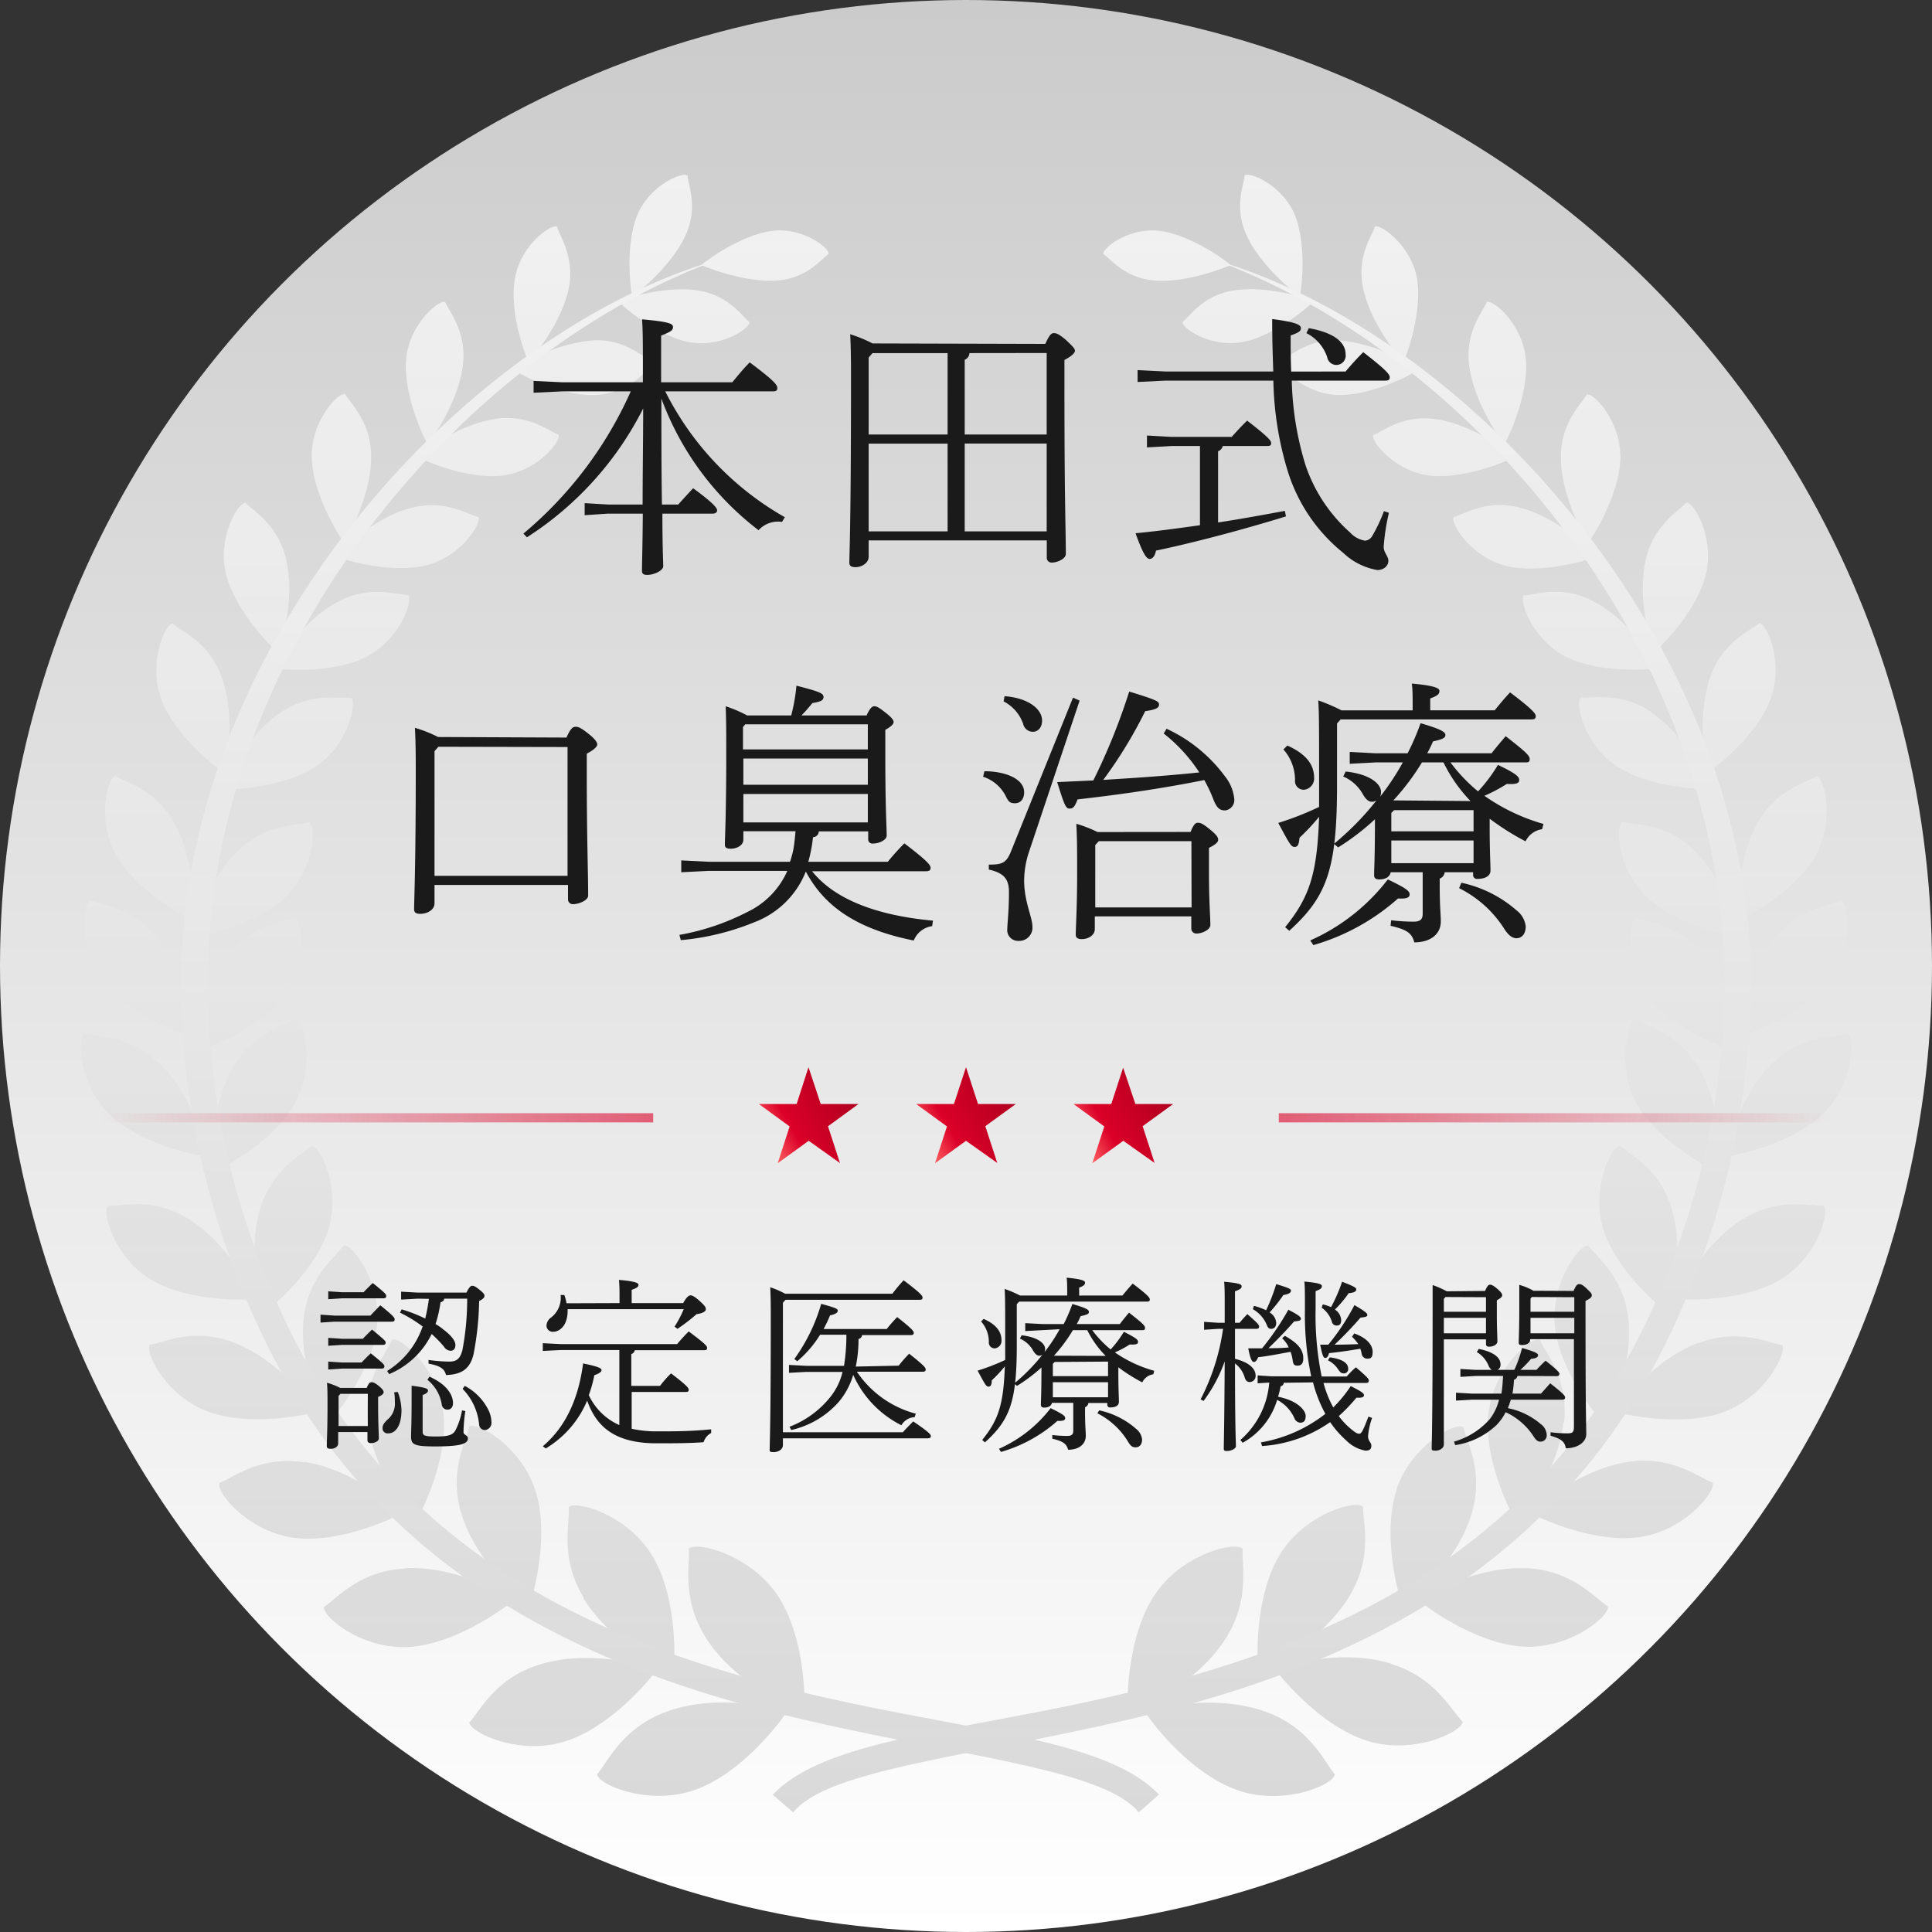 <svg xmlns="http://www.w3.org/2000/svg" xmlns:xlink="http://www.w3.org/1999/xlink" viewBox="0 0 210 210"><rect x="0" y="0" width="210" height="210" fill="#333333" stroke="none"/><defs><style>.cls-1{isolation:isolate;}.cls-2{fill:url(#名称未設定グラデーション_50);}.cls-3{opacity:0.7;}.cls-4{fill:url(#名称未設定グラデーション_23);}.cls-5{fill:url(#名称未設定グラデーション_23-2);}.cls-6{fill:url(#名称未設定グラデーション_23-3);}.cls-7{fill:url(#名称未設定グラデーション_23-4);}.cls-8{fill:#1a1a1a;}.cls-9{opacity:0.6;}.cls-12,.cls-13,.cls-14,.cls-9{mix-blend-mode:multiply;}.cls-10{fill:url(#名称未設定グラデーション_30);}.cls-11{fill:url(#名称未設定グラデーション_31);}.cls-12{fill:url(#名称未設定グラデーション_45);}.cls-13{fill:url(#名称未設定グラデーション_45-2);}.cls-14{fill:url(#名称未設定グラデーション_45-3);}</style><linearGradient id="名称未設定グラデーション_50" x1="105" y1="210" x2="105" gradientUnits="userSpaceOnUse"><stop offset="0" stop-color="#fff"/><stop offset="1" stop-color="#cbcbcb"/></linearGradient><linearGradient id="名称未設定グラデーション_23" x1="160.57" y1="195.18" x2="160.57" y2="19" gradientUnits="userSpaceOnUse"><stop offset="0" stop-color="#cbcbcb"/><stop offset="1" stop-color="#fff"/></linearGradient><linearGradient id="名称未設定グラデーション_23-2" x1="137.2" y1="197" x2="137.2" y2="28.17" xlink:href="#名称未設定グラデーション_23"/><linearGradient id="名称未設定グラデーション_23-3" x1="49.43" y1="195.18" x2="49.43" y2="19" xlink:href="#名称未設定グラデーション_23"/><linearGradient id="名称未設定グラデーション_23-4" x1="72.8" y1="197" x2="72.8" y2="28.17" xlink:href="#名称未設定グラデーション_23"/><linearGradient id="名称未設定グラデーション_30" x1="11" y1="121.5" x2="71" y2="121.5" gradientUnits="userSpaceOnUse"><stop offset="0" stop-color="#db0028" stop-opacity="0"/><stop offset="1" stop-color="#db0028"/></linearGradient><linearGradient id="名称未設定グラデーション_31" x1="139" y1="121.5" x2="199" y2="121.5" gradientUnits="userSpaceOnUse"><stop offset="0" stop-color="#db0028"/><stop offset="1" stop-color="#db0028" stop-opacity="0"/></linearGradient><linearGradient id="名称未設定グラデーション_45" x1="100.62" y1="124.71" x2="110.03" y2="119.28" gradientUnits="userSpaceOnUse"><stop offset="0" stop-color="#ff6161"/><stop offset="0.3" stop-color="#db0028"/><stop offset="1" stop-color="#b00020"/></linearGradient><linearGradient id="名称未設定グラデーション_45-2" x1="117.72" y1="124.71" x2="127.13" y2="119.28" xlink:href="#名称未設定グラデーション_45"/><linearGradient id="名称未設定グラデーション_45-3" x1="83.52" y1="124.71" x2="92.93" y2="119.28" xlink:href="#名称未設定グラデーション_45"/></defs><title>m_nintei</title><g class="cls-1"><g id="レイヤー_2" data-name="レイヤー 2"><g id="コピー"><circle class="cls-2" cx="105" cy="105" r="105"/><g class="cls-3"><path class="cls-4" d="M125.41,30.48c-3.17-.28-4.66-2.32-5.48-2.86-.12-.63,2.59-2.77,5.76-2.56s7.23,2.95,8.07,3.76C132.37,29.4,128.64,30.77,125.41,30.48Zm15.86,1.76c.3-1.2.75-6.23-.69-9.23s-4.78-4.37-5.3-3.94c-.07,1-1.17,3.44.2,6.47S140,31.27,141.27,32.24ZM128.54,35c-.07.67,2.92,2.69,6.22,2.23s7.23-3.61,8.07-4.53c-1.51-.51-5.42-1.67-8.78-1.12S129.36,34.39,128.54,35Zm10.68,4.21c-.23.67,2.36,3.42,5.83,3.7s8.12-2,9.18-2.76c-.39-.24-1-.57-1.64-.93.62-1.35,2.11-6.07,1.35-9.35s-3.87-5.56-4.5-5.23c-.31,1-2,3.24-1.28,6.65s3,6.37,4.14,7.8A17.67,17.67,0,0,0,145.62,37C142.14,36.79,140.2,38.77,139.22,39.22Zm24.26,9.12c.71-1.14,2.84-6.05,2.33-9.65s-3.52-6.13-4.2-5.85c-.41,1-2.35,3.19-1.93,6.8S162.5,46.91,163.48,48.34ZM155,51.64c3.58.61,8.55-1.36,9.71-2-1.4-1-4.92-3.53-8.59-4.07s-5.8,1.34-6.85,1.72C149,47.94,151.42,51,155,51.64Zm21.12-2.2c-.09-3.78-2.9-6.76-3.64-6.56-.55,1-2.82,3-2.82,6.8s2.06,7.79,2.9,9.39C173.44,58,176.21,53.23,176.13,49.44Zm-2.48,11c-1.33-1.23-4.58-4.23-8.32-5.23s-6.16.69-7.3,1c-.39.66,1.76,4.16,5.39,5.22S172.36,61,173.64,60.47Zm11.85,1.68c.79-3.85-1.38-7.53-2.18-7.5-.8.91-3.56,2.4-4.43,6.24s.3,8.31.79,10.12C180.81,70.11,184.71,66,185.49,62.15Zm-19.85,2.55c-.55.58.83,4.62,4.26,6.55s9.08,1.65,10.51,1.38c-1.06-1.56-3.6-5.32-7.15-7.21S166.85,64.7,165.64,64.71Zm19.84,19.41c1.29-.8,5.77-4.48,7.06-8.36s-.49-7.93-1.31-8c-.94.84-4,2-5.34,5.88S185.2,82.19,185.48,84.12Zm-5.88-6.6c-3.35-2.33-6.52-1.54-7.77-1.68-.63.53.28,4.86,3.58,7.27s9.09,2.79,10.6,2.69C185.12,84.07,183,79.9,179.6,77.52ZM191,89.5c-2.09,3.79-2.07,8.58-2.1,10.6,1.45-.6,6.61-3.58,8.57-7.34s.81-8.21,0-8.41C196.37,85.07,193.08,85.79,191,89.5Zm-14.66-.15c-.74.44-.51,5,2.47,8s8.8,4.32,10.36,4.46c-.63-1.92-2-6.5-5.15-9.5S177.63,89.7,176.37,89.35Zm16.44,12.8c-2.71,3.57-3.36,8.43-3.7,10.5,1.57-.4,7.27-2.63,9.84-6.18s2.06-8.29,1.23-8.62C199,98.41,195.47,98.66,192.81,102.15Zm-7.49,1.8c-2.69-3.47-6.17-3.68-7.41-4.23-.82.34-1.29,5.08,1.31,8.61s8.32,5.7,9.9,6.09C188.76,112.35,188.06,107.5,185.32,104Zm4.22,28.51c-4,2.44-6.33,6.86-7.43,8.72,1.67.2,7.93.19,11.74-2.28s5.08-7.23,4.4-7.86C196.86,131.14,193.4,130.08,189.54,132.47Zm-8.06,10.38c.42-2.13,1.58-7,.25-11.46s-4.59-5.86-5.58-6.84c-.92,0-3.13,4.42-1.93,8.8S180.1,141.88,181.48,142.84Zm19.35-30.48c-1.35.38-5,.1-8.2,3.27s-4.69,8.07-5.36,10.13c1.67-.17,7.78-1.53,11-4.77S201.62,112.83,200.83,112.36Zm-16.06,3.91c-2.21-4-5.75-4.72-6.93-5.47-.89.22-2.09,5,0,9s7.6,7.06,9.15,7.7C187,125.34,187,120.33,184.77,116.27Zm-.18,29.7c-4.48,1.72-7.68,5.74-9.15,7.43,1.66.52,8,1.73,12.3-.05s6.54-6.37,6-7.14C192.28,146,189,144.3,184.59,146ZM177,143.39c-.49-4.66-3.54-6.82-4.36-8-.94-.15-4,3.89-3.65,8.57s4.32,9.74,5.54,11C175.35,152.84,177.48,148.16,177,143.39Zm0,15.5c-4.89.75-8.95,4.1-10.8,5.48,1.56.89,7.59,3.5,12.36,2.65s8-5,7.59-5.88C184.68,160.64,181.73,158.16,176.94,158.9Zm-7-4.27c.53-4.81-2.07-7.66-2.63-9-.92-.36-4.92,3-5.56,7.84s2.21,10.71,3.17,12.23C166.21,163.74,169.39,159.55,169.93,154.63Zm-16,19.15c1.39,1.22,6.89,5.09,11.88,5.22s9.11-3.39,8.89-4.38c-1.32-.8-3.8-3.91-8.78-4.15S156.11,172.76,154,173.77Zm-2.15-11.95c-1.64,4.71,0,11.23.69,13,1.71-1.66,5.77-5.19,7.33-10s-.51-8.17-.79-9.68C158.2,154.5,153.45,157.11,151.81,161.83Zm-.65,19c-5-1.51-10.35-.09-12.76.39,1.09,1.56,5.58,6.77,10.55,8.12s9.95-1.15,10-2.19C157.8,186.05,156.09,182.32,151.16,180.85Zm-11.94-12.06c-2.8,4.31-2.7,11.19-2.47,13.08,2.12-1.24,7-3.71,9.79-8.19s1.5-8.3,1.59-9.88C147.42,163,142,164.48,139.23,168.79ZM137.4,186c-5.12-1.77-10.59-.53-13.09-.15,1,1.66,5.39,7.18,10.43,8.81s10.28-.73,10.35-1.8C144,191.61,142.4,187.71,137.4,186ZM133,178.44c3-4.38,1.92-8.46,2.08-10.09-.7-.82-6.31.42-9.38,4.73s-3.26,11.34-3.11,13.29C124.87,185.19,130,182.92,133,178.44Z"/><path class="cls-5" d="M84,195.09c6.41-6.84,24.45-7,44.18-12.56h0c19.67-5.46,40.47-15.58,51.58-40.62h0a86.1,86.1,0,0,0,7.68-35h0c0-36.18-27.58-68.57-55.56-78.7,27,7.72,58.43,41.18,58.45,78.7h0a89.07,89.07,0,0,1-7.92,36.21h0C170.88,169.18,149,179.8,129,185.32h0c-20,5.39-38.58,6.46-42.78,11.68h0L84,195.09Z"/><path class="cls-6" d="M76.24,28.82c.85-.81,4.91-3.55,8.07-3.76s5.88,1.93,5.76,2.56c-.82.54-2.31,2.59-5.48,2.86S77.63,29.4,76.24,28.82Zm-1.71-3.27c1.37-3,.27-5.45.2-6.47-.52-.43-3.86.94-5.3,3.94s-1,8-.69,9.23C70,31.27,73.12,28.65,74.53,25.55Zm.71,11.69c3.3.46,6.29-1.56,6.22-2.23-.81-.63-2.22-2.88-5.5-3.42s-7.27.61-8.78,1.12C68,33.63,71.94,36.78,75.24,37.25ZM64.95,42.92c3.47-.28,6.05-3,5.83-3.7-1-.45-2.92-2.43-6.4-2.22a17.67,17.67,0,0,0-6.69,2.09c1.16-1.43,3.47-4.52,4.14-7.8s-1-5.62-1.28-6.65c-.63-.32-3.72,1.84-4.5,5.23s.73,8,1.35,9.35c-.68.36-1.25.69-1.64.93C56.83,40.9,61.48,43.21,64.95,42.92ZM50.32,39.63c.42-3.61-1.52-5.75-1.93-6.8-.68-.28-3.7,2.26-4.2,5.85s1.62,8.51,2.33,9.65C47.5,46.91,49.89,43.32,50.32,39.63Zm4.68,12c3.58-.61,6-3.7,5.72-4.38-1.06-.38-3.26-2.25-6.85-1.72s-7.19,3-8.58,4.07C46.45,50.28,51.42,52.26,55,51.64Zm-14.66-2c0-3.78-2.26-5.77-2.82-6.8-.74-.2-3.56,2.78-3.64,6.56s2.69,8.53,3.56,9.63C38.28,57.47,40.33,53.55,40.34,49.68ZM52,56.2c-1.14-.27-3.64-1.94-7.3-1s-7,4-8.32,5.23c1.29.56,6.59,2,10.22.95S52.36,56.87,52,56.2ZM30.33,71c.49-1.81,1.68-6.2.79-10.12s-3.63-5.33-4.43-6.24c-.8,0-3,3.64-2.18,7.5S29.19,70.11,30.33,71Zm9.78.23c3.43-1.92,4.81-6,4.26-6.55-1.21,0-4.14-1.12-7.62.72s-6.09,5.65-7.15,7.21C31,72.9,36.67,73.17,40.1,71.25ZM24.52,84.12c.28-1.93,1-6.54-.41-10.47s-4.41-5-5.35-5.88c-.82.06-2.6,4.12-1.31,8S23.24,83.32,24.52,84.12Zm13.65-8.28c-1.25.14-4.41-.65-7.77,1.68S24.88,84.07,24,85.81c1.51.1,7.3-.29,10.6-2.69S38.8,76.37,38.17,75.84ZM21.07,100.1c0-2,0-6.8-2.1-10.6s-5.34-4.44-6.44-5.15c-.84.2-2,4.65,0,8.41S19.62,99.5,21.07,100.1Zm10.09-2.71c3-3,3.21-7.6,2.47-8-1.26.35-4.62.07-7.68,3s-4.52,7.58-5.15,9.5C22.36,101.71,28.17,100.39,31.16,97.39ZM20.89,112.65c-.34-2.07-1-6.93-3.7-10.5S11,98.41,9.82,97.85c-.83.33-1.34,5.06,1.23,8.62S19.31,112.25,20.89,112.65Zm9.89-4.32c2.6-3.53,2.14-8.27,1.31-8.61-1.24.55-4.72.77-7.41,4.23s-3.44,8.4-3.8,10.47C22.46,114,28.17,111.86,30.78,108.33Zm-2.89,32.86c-1.1-1.87-3.48-6.29-7.43-8.72s-7.32-1.33-8.72-1.41c-.67.63.6,5.39,4.4,7.86S26.22,141.39,27.89,141.19Zm7.89-7.85c1.2-4.38-1-8.77-1.93-8.8-1,1-4.28,2.5-5.58,6.84s-.17,9.33.25,11.46C29.9,141.88,34.58,137.71,35.78,133.34Zm-13.05-7.58c-.67-2.06-2-6.89-5.36-10.13s-6.86-2.88-8.2-3.27c-.79.47-.58,5.39,2.59,8.63S21.06,125.59,22.73,125.76Zm9.41-6c2.12-4,.92-8.78,0-9-1.18.75-4.72,1.51-6.93,5.47S23,125.34,23,127.51C24.54,126.87,30,123.82,32.14,119.81Zm2.42,33.6c-1.47-1.69-4.67-5.71-9.15-7.43s-7.69.06-9.12.24c-.56.77,1.64,5.36,6,7.14S32.9,153.93,34.56,153.41ZM41,143.94c.38-4.67-2.71-8.72-3.64-8.57-.82,1.2-3.87,3.36-4.36,8s1.63,9.45,2.47,11.53C36.7,153.68,40.64,148.61,41,143.94Zm-8,15c-4.78-.74-7.74,1.74-9.15,2.25-.4.9,2.83,5,7.59,5.88s10.8-1.76,12.36-2.65C42,163,38,159.64,33.06,158.9Zm12,6.75c1-1.52,3.81-7.43,3.17-12.23s-4.64-8.2-5.56-7.84c-.56,1.38-3.16,4.23-2.63,9S43.79,163.74,45.09,165.65Zm-1,4.81c-5,.24-7.46,3.36-8.78,4.15-.22,1,3.9,4.51,8.89,4.38s10.49-4,11.88-5.22C53.89,172.76,49.15,170.2,44.06,170.46Zm13.44,4.32c.66-1.73,2.33-8.24.69-13S51.8,154.5,51,155.05c-.28,1.52-2.32,4.93-.79,9.68S55.79,173.12,57.5,174.78Zm14.1,6.46c-2.41-.48-7.72-1.9-12.76-.39s-6.64,5.2-7.76,6.32c0,1,5,3.55,10,2.19S70.51,182.8,71.59,181.24Zm-8.13-7.56c2.76,4.48,7.67,6.95,9.79,8.19.23-1.89.33-8.77-2.47-13.08s-8.19-5.76-8.91-5C62,165.38,60.76,169.3,63.46,173.68ZM72.6,186c-5,1.74-6.59,5.64-7.7,6.85.07,1.07,5.31,3.42,10.35,1.8s9.38-7.15,10.43-8.81C83.19,185.44,77.71,184.2,72.6,186Zm2.27-17.62C75,170,74,174.06,77,178.44s8.18,6.75,10.41,7.94c.15-2,0-9-3.12-13.29S75.57,167.53,74.87,168.35Z"/><path class="cls-7" d="M126,195.09c-6.41-6.84-24.45-7-44.18-12.56h0c-19.67-5.46-40.47-15.58-51.58-40.62h0a86.1,86.1,0,0,1-7.68-35h0c0-36.18,27.58-68.57,55.56-78.7-27,7.72-58.44,41.18-58.45,78.7h0a89.06,89.06,0,0,0,7.92,36.21h0C39.12,169.18,61,179.8,81,185.32h0c20,5.39,38.58,6.46,42.77,11.68h0l2.17-1.91Z"/></g><path class="cls-8" d="M85,56.73a2.86,2.86,0,0,0-2.55.9A31.85,31.85,0,0,1,71.89,43.32c0,3.84,0,7.68.06,11.52h1.77c.54-.6,1-1.11,1.62-1.77,2.31,1.68,2.61,2.19,2.61,2.4s-.18.36-.48.36H72c0,3.84.09,5.16.09,5.73,0,.42-.93.93-1.74.93-.39,0-.57-.12-.57-.45,0-.84.06-2.28.09-6.21H66.1L63.55,56V54.69l2.55.15h3.75c0-3.48.06-7,.06-10.44a35.76,35.76,0,0,1-12.63,14L56.89,58A42.8,42.8,0,0,0,68.56,42.54H61.09L58,42.69V41.4l3.06.15h8.82v-.84c0-3.54,0-4.59-.09-6,3,.27,3.36.48,3.36.84s-.24.51-1.29.93v5.07h7.74c.6-.72,1.17-1.44,1.89-2.16,2.82,2.1,3,2.49,3,2.79s-.18.36-.48.36H72.31a32.46,32.46,0,0,0,13,13.68Z"/><path class="cls-8" d="M113.62,37.38c.45-1,.66-1.17.93-1.17s.54.09,1.29.72c.87.81,1,1,1,1.2s-.27.54-1.14,1v3.09c0,12.42.15,15.36.15,18,0,.51-.9.93-1.53.93a.52.52,0,0,1-.54-.54V58.74H94.42v1.77c0,.69-.75,1.14-1.44,1.14-.48,0-.66-.18-.66-.48,0-.9.18-4.17.18-19.92,0-1.62,0-3.27-.09-4.92a14.81,14.81,0,0,1,2.43,1Zm-10.62,1H94.84l-.42.48v8.37H103Zm0,9.84H94.42v9.54H103Zm2.37-9.84a.79.79,0,0,1-.51.72v8.13h8.91V38.37Zm-.51,19.38h8.91V48.21h-8.91Z"/><path class="cls-8" d="M132.91,48.48a.81.81,0,0,1-.51.57v7.74c2.55-.39,5-.84,7.26-1.26l.12.6c-4.77,1.47-10,2.85-14.13,3.72-.12.63-.39.9-.69.9s-.69-.42-1.53-2.79c2.25-.21,4.65-.54,7-.87V48.48h-3.06l-2.7.15V47.34l2.7.15h6.51c.51-.57,1.08-1.2,1.68-1.77,2.4,1.86,2.61,2.19,2.61,2.46s-.18.3-.48.3Zm13.35-8.1c.6-.72,1.2-1.38,1.92-2.1,2.58,2,2.88,2.43,2.88,2.73s-.18.36-.48.36H140.41a33.71,33.71,0,0,0,1.5,9.21,17.08,17.08,0,0,0,4.86,7.32,2.77,2.77,0,0,0,1.62.87,1,1,0,0,0,.78-.54,16.84,16.84,0,0,0,1.26-2.67l.54.18a23.11,23.11,0,0,0-.57,3.69c0,.66.51,1,.51,1.53s-.48,1-1.2,1A7.11,7.11,0,0,1,146,60.09,18.36,18.36,0,0,1,140,51.3a35.77,35.77,0,0,1-1.59-9.93h-11.7l-3.06.15V40.23l3.06.15H138.4c-.06-1.68-.12-3.57-.12-5.7,2.85.36,3.12.69,3.12,1s-.24.48-1.11.78c0,1.38,0,2.7.06,3.93Zm-4-4.71c3.21.57,4,1.83,4,2.82a1,1,0,0,1-2,.33A4.57,4.57,0,0,0,142,36.21Z"/><path class="cls-8" d="M61.57,80.17c.45-1,.69-1.17,1-1.17s.54.09,1.35.72,1,1,1,1.2-.27.54-1.14,1V84c0,7.14.15,10.68.15,13.35,0,.51-1,.93-1.65.93a.52.52,0,0,1-.54-.54V96.19H47.23v2c0,.69-.75,1.14-1.56,1.14-.48,0-.66-.18-.66-.48,0-.9.18-4.59.18-14.82,0-1.62,0-3.27-.09-4.92a14.68,14.68,0,0,1,2.52,1Zm-13.92,1-.42.48V95.2H61.69v-14Z"/><path class="cls-8" d="M89,90.37a.65.65,0,0,1-.63.63,16.29,16.29,0,0,1-.51,2.67h8.64a25.65,25.65,0,0,1,1.8-2c2.64,2,2.85,2.4,2.85,2.67s-.18.36-.48.36H88.27c2.4,3,6.9,4.8,13.14,5.37l-.09.6a2.51,2.51,0,0,0-2,1.56c-6.15-1.23-9.72-3.69-11.73-7.5A9.69,9.69,0,0,1,82,100.24a27.47,27.47,0,0,1-8,1.95l-.15-.57a26.11,26.11,0,0,0,7.44-2.52,8.92,8.92,0,0,0,4.29-4.44H77.05l-3,.15V93.52l3,.15h8.82a10.87,10.87,0,0,0,.36-1.32c.12-.66.18-1.32.24-2H80.8v.9c0,.66-.72,1-1.38,1-.45,0-.63-.12-.63-.45,0-.66.15-3.18.15-9.6,0-3,0-3.63-.06-5.43a14,14,0,0,1,2.34,1H86a19.83,19.83,0,0,0,.57-3.24c2.58.66,2.94.84,2.94,1.23s-.33.51-1.2.66c-.36.42-.72.87-1.2,1.35h7.08c.42-.9.63-1,.87-1s.51.15,1.23.72.84.81.84,1-.24.48-.9.84v3c0,5.49.15,7.65.15,8.49,0,.48-.81.87-1.5.87a.45.45,0,0,1-.51-.48v-.84ZM81,78.73l-.24.3v2.43H94.33V78.73ZM94.33,85.3V82.45H80.8V85.3Zm0,1H80.8v3.09H94.33Z"/><path class="cls-8" d="M107,83.83c2.31,0,4.32.84,4.32,2.28,0,.78-.42,1.2-1,1.2s-.72-.21-1-.78a4.22,4.22,0,0,0-2.46-2.1Zm10.35-7.68-5.46,16.32a10.11,10.11,0,0,0-.57,3.24c0,2.28.9,4,.9,5a1.44,1.44,0,0,1-1.53,1.56,1.17,1.17,0,0,1-1.2-1.32c0-.57.18-1.86.18-4,0-1.38-.54-2.07-2.19-2.43l0-.54c1.56,0,1.92-.21,2.46-1.56l6.69-16.59Zm-8.16-.48c2.7.21,4.08,1.47,4.08,2.64,0,.78-.45,1.23-1,1.23a1.07,1.07,0,0,1-1.05-.84,4.36,4.36,0,0,0-2.13-2.46Zm17.61,3.54a16.49,16.49,0,0,1,6.36,5.19,4.62,4.62,0,0,1,1,2.46,1.13,1.13,0,0,1-1,1.23c-.51,0-.87-.18-1.26-1.17a15.48,15.48,0,0,0-1-2.13c-4.65.93-9.24,1.59-13.77,2.1-.3.75-.45,1-.87,1s-.57-.39-1.35-2.88l3.93-.18a68.05,68.05,0,0,0,3.9-9.66c3.06.93,3.24,1.08,3.24,1.41s-.24.54-1.5.72a49,49,0,0,1-4.56,7.47c3.48-.21,7-.45,10.44-.81a17.39,17.39,0,0,0-3.87-4.23Zm2.61,11.22c.36-.9.57-1,.81-1s.48.06,1.29.72.9.9.9,1.14-.27.51-1,.87V94.9c0,3.15.15,4.65.15,5.64,0,.51-.87.93-1.5.93a.54.54,0,0,1-.57-.54V99.61H119V101c0,.66-.72,1.08-1.41,1.08-.48,0-.66-.18-.66-.48,0-.81.15-2.94.15-6.66,0-2.46,0-3.78-.09-5.4a14.46,14.46,0,0,1,2.31.9Zm.09,1H119.44l-.39.42v6.78h10.47Z"/><path class="cls-8" d="M145.33,78.64v6.75c0,9.24-1.17,12.12-5.19,15.78l-.45-.39c2.64-3.27,3.48-5.76,3.69-12a23,23,0,0,1-2.13,2.28c-.06.66-.15,1-.54,1s-.6-.45-1.77-2.61a33.37,33.37,0,0,0,4.44-1.74l0-2.43c0-6.72,0-7.59-.09-9.15a20.18,20.18,0,0,1,2.52,1.08h7.74v-.48c0-1.08,0-1.71-.09-2.43,2.34.21,3,.48,3,.78s-.09.51-1,.84v1.29h7c.57-.69,1-1.23,1.68-1.95,2.34,1.77,2.79,2.28,2.79,2.58s-.18.36-.48.36H145.72Zm-5.4,2.4c2.25,1,2.91,2.25,2.91,3.51a1.23,1.23,0,0,1-1.08,1.29.94.94,0,0,1-1-.9,5,5,0,0,0-1.26-3.48Zm2.49,21.18a21.72,21.72,0,0,0,8.43-6.63c2.1,1,2.37,1.29,2.37,1.62s-.27.51-1.26.45a23.7,23.7,0,0,1-9.21,5.07Zm7.11-19.35-2.82.15V81.73l2.82.15H153a26.25,26.25,0,0,0,1.41-3.27c2.4.69,2.7,1,2.7,1.29s-.27.45-1.35.69a12.84,12.84,0,0,1-.63,1.29h7c.45-.6,1-1.23,1.53-1.86,2.28,1.77,2.61,2.13,2.61,2.49s-.18.36-.48.36h-8.13a17.68,17.68,0,0,0,3,3.15,17.17,17.17,0,0,0,2.16-2.88c2.1,1,2.31,1.32,2.31,1.65s-.27.48-1.35.42a17.18,17.18,0,0,1-2.43,1.29,21.27,21.27,0,0,0,6.42,3.06l-.15.57a2.37,2.37,0,0,0-1.8,1.32,28.1,28.1,0,0,1-3.9-2.46v.87c0,2.73.09,4,.09,4.74s-.78.93-1.41.93a.42.42,0,0,1-.48-.45v-.27h-3.09a.82.82,0,0,1-.54.69v.75c0,2.34.12,3.18.12,3.9,0,1.38-1.11,2.28-2.88,2.28-.27-1-.78-1.38-2.58-1.8l.06-.6a21.06,21.06,0,0,0,2.43.15c.84,0,1-.33,1-.9V94.81h-3.48c-.09.51-.57.78-1.26.78q-.54,0-.54-.45c0-.69.09-1.95.09-5.73v-.36a26.08,26.08,0,0,1-4,3.06l-.45-.39A30.8,30.8,0,0,0,149.62,87a.86.86,0,0,1-.51.15c-.36,0-.69-.3-1-.87A4.46,4.46,0,0,0,146,84.4l.27-.54c2.73.3,3.84,1.38,3.84,2.22a1.4,1.4,0,0,1-.09.51,27.55,27.55,0,0,0,2.46-3.72Zm2,5.19-.3.3v2h8.94V88.06Zm-.3,3.3v2.46h8.94V91.36Zm8.61-4.29a16.31,16.31,0,0,1-2.94-4.2h-2.34A25.85,25.85,0,0,1,151.45,87l.06,0Zm-1,8.88a13.31,13.31,0,0,1,6,3,2.57,2.57,0,0,1,1,1.74c0,.81-.42,1.29-1,1.29-.45,0-.87-.3-1.32-1a12.32,12.32,0,0,0-4.92-4.44Z"/><path class="cls-8" d="M40.26,143c.32-.34.7-.74,1.08-1.12,1.48,1.2,1.56,1.36,1.56,1.54s-.12.24-.32.24H36.36l-1.52.1v-.86l1.52.1Zm-.4,7.86c.22-.54.36-.62.52-.62s.36.06.76.38.56.54.56.7-.16.34-.6.52v.58c0,2.48.08,3.44.08,3.92,0,.32-.46.52-.88.52-.24,0-.36-.12-.36-.32v-.88H36.76v1.22c0,.36-.36.6-.82.6-.3,0-.42-.1-.42-.3,0-.54.08-1.68.08-4.46,0-1.12,0-1.72-.06-2.42a7.46,7.46,0,0,1,1.44.56Zm-.34-10.4c.32-.34.62-.64,1-1,1.4,1.12,1.46,1.24,1.46,1.42s-.12.24-.32.24H37.2l-1.52.1v-.86l1.52.1Zm-.08,5.06c.32-.34.62-.64,1-1,1.4,1.16,1.48,1.24,1.48,1.42s-.12.24-.32.24H37.2l-1.52.1v-.86l1.52.1Zm-.14,2.58c.32-.34.62-.64,1-1,1.4,1.12,1.48,1.24,1.48,1.42s-.12.24-.32.24H37.2l-1.52.1V148l1.52.1ZM37,151.5l-.2.24V155h3.18V151.5Zm6.24-.2a6,6,0,0,1,.4,2c0,1.52-.56,2.5-1.44,2.5a.55.55,0,0,1-.62-.56c0-.34.14-.58.72-1.1a2.24,2.24,0,0,0,.62-1.72c0-.3,0-.72-.08-1.08Zm2.2-10.14-1.84.1v-.86l1.84.1h5.26c.32-.64.48-.74.62-.74s.26,0,.74.38.6.54.6.7-.06.3-.58.58a33.22,33.22,0,0,1-.6,5.74c-.38,1.66-1.32,2.24-3,2.3-.16-.66-.6-1-1.9-1.24l0-.4a17.44,17.44,0,0,0,2.22.18c.8,0,1.2-.26,1.46-1.24a29.4,29.4,0,0,0,.52-5.6H48.28c0,.2-.16.32-.4.4a13.2,13.2,0,0,1-.54,2.36,5.61,5.61,0,0,1,.84.58c1,.76,1.32,1.3,1.32,1.7s-.2.62-.52.62a.88.88,0,0,1-.72-.44A12.89,12.89,0,0,0,46.92,145a9,9,0,0,1-4.62,4.36l-.22-.34a9.16,9.16,0,0,0,3.86-4.84,15.24,15.24,0,0,0-2.46-1.5l.18-.36a17.06,17.06,0,0,1,2.56,1,20.1,20.1,0,0,0,.4-2.14Zm5.14,12.22a17,17,0,0,0-.2,2.28c0,.32.48.34.48.68,0,.64-.94.88-3.56.88-2.24,0-2.62-.18-2.62-1.06,0-.58.06-1.28.06-4.06,0-.56,0-1,0-1.48,1.6.2,1.78.34,1.78.52s-.1.3-.58.5v4c0,.4.24.5,1.42.5,1.4,0,1.84-.16,2.14-.66a7.56,7.56,0,0,0,.72-2.18Zm-3.9-3.74c1.78.78,2.56,1.9,2.56,2.88,0,.44-.24.7-.6.7a.61.61,0,0,1-.62-.54,4.28,4.28,0,0,0-1.56-2.7Zm3.84,1a6,6,0,0,1,2.56,2.6,3.19,3.19,0,0,1,.34,1.38.78.78,0,0,1-.72.82.63.63,0,0,1-.62-.58,6.42,6.42,0,0,0-1.8-3.9Z"/><path class="cls-8" d="M61,146.74l-2,.1V146l2,.1H73.6q.57-.69,1.26-1.38c1.88,1.4,2,1.6,2,1.8s-.12.24-.32.24H69a.54.54,0,0,1-.38.42v3.46h3.12a12.19,12.19,0,0,1,1.2-1.36c1.68,1.28,1.92,1.58,1.92,1.78s-.12.24-.32.24H68.66v4a12.22,12.22,0,0,0,2.76.28c2.18,0,3.62,0,5.88-.22v.4a1.68,1.68,0,0,0-.82,1c-1.56.12-3.16.12-5.14.12-5,0-6.66-2.26-7.52-4.64a11,11,0,0,1-4.5,5.2L59,157.2c2.38-2,3.86-5,4.38-9,1.76.36,2,.54,2,.72s-.2.36-.78.56a13.33,13.33,0,0,1-.6,2.16,6.59,6.59,0,0,0,3.32,3.26v-8.16Zm6.34-5.1v-.52c0-.86,0-1.34-.06-2,1.66.14,2.12.32,2.12.52s-.1.34-.74.56v1.44h5.6c.42-.76.66-.84.8-.84s.38.06,1,.62.66.7.66.9-.28.42-1,.52a20.86,20.86,0,0,1-2.08,1.6l-.32-.24a12.15,12.15,0,0,0,1-1.9H61.7v.16c0,1.64-.88,2.3-1.58,2.3a.68.68,0,0,1-.72-.64,1.15,1.15,0,0,1,.54-.94,2.73,2.73,0,0,0,1-2.42l.4,0a5.34,5.34,0,0,1,.24.9Z"/><path class="cls-8" d="M98.14,155.68c.34-.4.7-.74,1.12-1.18,1.78,1.2,1.92,1.44,1.92,1.6s-.12.24-.32.24H85.1v.74c0,.46-.5.76-1,.76s-.44-.12-.44-.32c0-.6.12-2.54.12-14.32,0-1.08,0-2.18-.06-3.28a9.9,9.9,0,0,1,1.62.7H97a17.45,17.45,0,0,1,1.22-1.46c1.82,1.38,2.06,1.68,2.06,1.88s-.12.24-.32.24H85.38l-.28.32v14.08Zm-.46-7.24a16.89,16.89,0,0,1,1.14-1.3c1.7,1.34,1.8,1.54,1.8,1.72s-.12.24-.32.24H93.14a11.12,11.12,0,0,0,6.4,4.56l-.12.38a1.73,1.73,0,0,0-1.44.88,11.26,11.26,0,0,1-5.24-5.48,8.07,8.07,0,0,1-1.62,3,9.82,9.82,0,0,1-5.12,3l-.18-.36a10.42,10.42,0,0,0,4.5-3.32,6.9,6.9,0,0,0,1.26-2.64H87.64l-1.88.1v-.86l1.88.1h4.1a21.24,21.24,0,0,0,.26-3.38H89.14a11.89,11.89,0,0,1-2.48,2.88l-.32-.24a19.33,19.33,0,0,0,2.92-6c1.58.44,1.8.54,1.8.74s-.16.36-.84.52a14.19,14.19,0,0,1-.7,1.48h6.86a17.08,17.08,0,0,1,1.14-1.3c1.7,1.34,1.8,1.54,1.8,1.72s-.12.24-.32.24H93.7a.47.47,0,0,1-.38.42,15,15,0,0,1-.3,3Z"/><path class="cls-8" d="M110.52,141.76v4.5c0,6.16-.78,8.08-3.46,10.52l-.3-.26c1.76-2.18,2.32-3.84,2.46-8a15.35,15.35,0,0,1-1.42,1.52c0,.44-.1.68-.36.68s-.4-.3-1.18-1.74a22.26,22.26,0,0,0,3-1.16l0-1.62c0-4.48,0-5.06-.06-6.1a13.38,13.38,0,0,1,1.68.72H116v-.32c0-.72,0-1.14-.06-1.62,1.56.14,2,.32,2,.52s-.06.34-.64.56v.86H122c.38-.46.68-.82,1.12-1.3,1.56,1.18,1.86,1.52,1.86,1.72s-.12.24-.32.24H110.78Zm-3.6,1.6c1.5.66,1.94,1.5,1.94,2.34a.82.82,0,0,1-.72.86.63.63,0,0,1-.66-.6,3.3,3.3,0,0,0-.84-2.32Zm1.66,14.12a14.49,14.49,0,0,0,5.62-4.42c1.4.68,1.58.86,1.58,1.08s-.18.34-.84.3a15.8,15.8,0,0,1-6.14,3.38Zm4.74-12.9-1.88.1v-.86l1.88.1h2.3a17.54,17.54,0,0,0,.94-2.18c1.6.46,1.8.64,1.8.86s-.18.3-.9.46a8.6,8.6,0,0,1-.42.86h4.68c.3-.4.64-.82,1-1.24,1.52,1.18,1.74,1.42,1.74,1.66s-.12.24-.32.24h-5.42a11.8,11.8,0,0,0,2,2.1,11.5,11.5,0,0,0,1.44-1.92c1.4.7,1.54.88,1.54,1.1s-.18.32-.9.28a11.49,11.49,0,0,1-1.62.86,14.18,14.18,0,0,0,4.28,2l-.1.38a1.58,1.58,0,0,0-1.2.88,18.66,18.66,0,0,1-2.6-1.64v.58c0,1.82.06,2.64.06,3.16s-.52.62-.94.62a.28.28,0,0,1-.32-.3v-.18h-2.06a.55.55,0,0,1-.36.46v.5c0,1.56.08,2.12.08,2.6,0,.92-.74,1.52-1.92,1.52-.18-.64-.52-.92-1.72-1.2l0-.4a14.08,14.08,0,0,0,1.62.1c.56,0,.66-.22.66-.6v-3h-2.32c-.06.34-.38.52-.84.52q-.36,0-.36-.3c0-.46.06-1.3.06-3.82v-.24a17.41,17.41,0,0,1-2.66,2l-.3-.26a20.54,20.54,0,0,0,3.06-3.12.57.57,0,0,1-.34.1c-.24,0-.46-.2-.68-.58a3,3,0,0,0-1.42-1.28l.18-.36c1.82.2,2.56.92,2.56,1.48a.94.94,0,0,1-.06.34,18.41,18.41,0,0,0,1.64-2.48Zm1.32,3.46-.2.2v1.34h6V148Zm-.2,2.2v1.64h6v-1.64Zm5.74-2.86a10.86,10.86,0,0,1-2-2.8h-1.56a17.27,17.27,0,0,1-2.06,2.78l0,0Zm-.7,5.92a8.88,8.88,0,0,1,4,2,1.71,1.71,0,0,1,.66,1.16c0,.54-.28.86-.7.86s-.58-.2-.88-.7a8.21,8.21,0,0,0-3.28-3Z"/><path class="cls-8" d="M134.24,147.7c1.62.4,2.24,1.12,2.24,1.82a.65.65,0,0,1-.64.7c-.26,0-.44-.14-.54-.48a3,3,0,0,0-1.06-1.54c0,7.26.1,8.52.1,9,0,.24-.48.52-1,.52-.22,0-.32-.06-.32-.24,0-.7.06-2.2.1-9.5a16.39,16.39,0,0,1-2.3,4.3l-.32-.18a23.92,23.92,0,0,0,2.44-7.66h-.54l-1.52.1v-.86l1.52.1h.72v-1.4c0-1.86,0-2.44-.06-3.06,1.76.16,1.9.3,1.9.5s-.12.32-.72.54v3.42h.5c.26-.32.46-.54.84-.94,1.16,1,1.28,1.18,1.28,1.36s-.12.24-.32.24h-2.3Zm5.3,2.6a.4.4,0,0,1-.34.38,9.5,9.5,0,0,1-.28,1.14c2.14.42,3,1.5,3,2.08s-.24.74-.6.74a.73.73,0,0,1-.62-.48,4.15,4.15,0,0,0-1.88-2,7.9,7.9,0,0,1-3.74,4.66l-.26-.3a9.19,9.19,0,0,0,3.14-6.24l-1.26.08v-.86l1.52.1h4.3a32.71,32.71,0,0,1-.68-7.3c0-1.74,0-2.4-.06-3,1.7.16,1.9.3,1.9.5s-.08.32-.68.54v1.94a33.18,33.18,0,0,0,.66,7.34h2.72c.28-.32.62-.68,1-1,1.38,1.18,1.4,1.28,1.4,1.46s-.12.24-.32.24h-4.6a11.75,11.75,0,0,0,1.06,2.66,14.33,14.33,0,0,0,1.9-2.32c1.18.6,1.44.78,1.44,1s-.3.3-.82.26a17.89,17.89,0,0,1-1.92,2,7.87,7.87,0,0,0,1.44,1.5c.4.32.58.42.78.42s.36-.14,1-1.86l.4.14a7.94,7.94,0,0,0-.44,2c0,.5.36.68.36,1s-.1.56-.64.56a3.92,3.92,0,0,1-2.08-1.1,11,11,0,0,1-1.76-2,14.51,14.51,0,0,1-7.4,2.6l-.12-.4a15.66,15.66,0,0,0,7-3.1,14.85,14.85,0,0,1-1.34-3.42Zm.12-5.1c1.64.92,2,1.66,2,2.46,0,.6-.26.78-.64.78s-.46-.18-.52-.64a4.18,4.18,0,0,0-.22-.86c-1.06.18-2.36.46-3.52.58-.18.42-.32.52-.48.52s-.36-.22-.6-1.48h1.5a28.86,28.86,0,0,0,2.86-4.2c1.34.7,1.36.84,1.36,1s-.16.22-.74.28c-.76.88-1.84,2-2.78,2.9.74,0,1.46,0,2.2-.08a3.09,3.09,0,0,0-.72-1Zm-3.36-3.26a7.14,7.14,0,0,1,1.32.48,20.07,20.07,0,0,0,1.1-2.84c1.56.46,1.6.56,1.6.72s-.14.36-.82.46a17.53,17.53,0,0,1-1.5,1.9,1.42,1.42,0,0,1,.72,1.14c0,.4-.22.64-.56.64-.18,0-.32-.08-.44-.36a3.54,3.54,0,0,0-1.54-1.78Zm10.9,3c1.48.52,2,1.34,2,2s-.22.74-.6.74a.62.62,0,0,1-.6-.58,3.65,3.65,0,0,0-.14-.5c-1.06.18-2.22.36-3.4.48-.12.42-.24.52-.42.52s-.3-.22-.54-1.44h.88a24.58,24.58,0,0,0,2.84-4.3c1.34.78,1.4.92,1.4,1.08s-.16.22-.74.28a38.55,38.55,0,0,1-2.82,2.94q1.29,0,2.58-.06a4.78,4.78,0,0,0-.68-.8Zm-3.42-3.16a4.74,4.74,0,0,1,.9.3,17.61,17.61,0,0,0,1.2-2.76c1.46.56,1.54.68,1.54.84s-.16.36-.82.4a12.15,12.15,0,0,1-1.5,1.78,1.47,1.47,0,0,1,.68,1.14c0,.4-.14.6-.48.6a.51.51,0,0,1-.52-.38,2.91,2.91,0,0,0-1.12-1.56Zm.76,5.76c1.58.2,2,.74,2,1.22a.46.46,0,0,1-.5.52c-.28,0-.42-.2-.58-.42a2.78,2.78,0,0,0-1.12-1Z"/><path class="cls-8" d="M161.42,140.32c.24-.56.38-.68.54-.68s.36.08.8.46.52.54.52.7-.16.3-.58.54v1.46c0,1.7.06,2.44.06,3,0,.36-.46.58-.9.58-.22,0-.34-.08-.34-.3v-.5h-4.58V157c0,.42-.46.68-.9.68s-.42-.08-.42-.3c0-.54.1-3,.1-14.58,0-1.36,0-2.08,0-3.12a10.31,10.31,0,0,1,1.54.68Zm-4.3.66-.18.2v1.4h4.58V141Zm-.18,2.26v1.68h4.58v-1.68Zm8,6.32a.54.54,0,0,1-.38.42,11.12,11.12,0,0,1-.16,1.5h3.1c.32-.36.68-.76,1-1.12,1.46,1.14,1.62,1.36,1.62,1.54s-.12.24-.32.24h-5.58c-.1.32-.2.62-.32.92a7.81,7.81,0,0,1,3.56,1.72,1.52,1.52,0,0,1,.66,1.2.67.67,0,0,1-.68.72c-.28,0-.46-.12-.78-.62a7.22,7.22,0,0,0-3-2.58,5.77,5.77,0,0,1-1,1.4,8.38,8.38,0,0,1-4.48,2.18l-.14-.38a8.12,8.12,0,0,0,3.9-2.46,5.7,5.7,0,0,0,1-2.1H160l-1.74.1v-.86l1.74.1h3.2c.1-.64.14-1.28.18-1.92H160.4l-1.66.1v-.86l1.66.1h1.74a1,1,0,0,1-.34-.46,3.09,3.09,0,0,0-1.28-1.48l.22-.34c1.86.38,2.36,1.08,2.36,1.68a.62.62,0,0,1-.32.6h1.82a13.32,13.32,0,0,0,.84-2.38c1.6.46,1.74.62,1.74.78s-.1.34-.76.4a12.82,12.82,0,0,1-1.16,1.2H167c.3-.32.66-.7,1-1,1.38,1.1,1.5,1.28,1.5,1.44s-.12.24-.32.24Zm6.1-9.24c.26-.62.42-.74.58-.74s.34,0,.82.46.58.56.58.76-.18.36-.68.6V143c0,10.84.08,12,.08,12.88s-.94,1.54-2.22,1.54c-.12-.64-.38-1-1.66-1.36l0-.38a14.61,14.61,0,0,0,1.82.12c.58,0,.72-.12.72-.76v-9.48h-4.76v.08c0,.4-.48.56-.84.56s-.4-.08-.4-.3c0-.4.06-1.38.06-3.52,0-1.24,0-1.72,0-2.72a6.55,6.55,0,0,1,1.54.64Zm-4.54.66-.14.18v1.42h4.76V141Zm-.14,2.26v1.68h4.76v-1.68Z"/><g class="cls-9"><rect class="cls-10" x="11" y="121" width="60" height="1"/></g><g class="cls-9"><rect class="cls-11" x="139" y="121" width="60" height="1"/></g><path class="cls-12" d="M106.31,120h4.11v0l-3.32,2.41,1.3,4h0L105,124l-3.37,2.44h0l1.3-4L99.58,120v0h4.11L105,116h0Z"/><path class="cls-13" d="M123.41,120h4.11v0l-3.32,2.41,1.3,4h0L122.1,124l-3.37,2.44h0l1.3-4L116.68,120v0h4.11l1.29-3.95h0Z"/><path class="cls-14" d="M89.21,120h4.11v0L90,122.42l1.3,4h0L87.9,124l-3.37,2.44h0l1.3-4L82.48,120v0h4.11L87.88,116h0Z"/></g></g></g></svg>